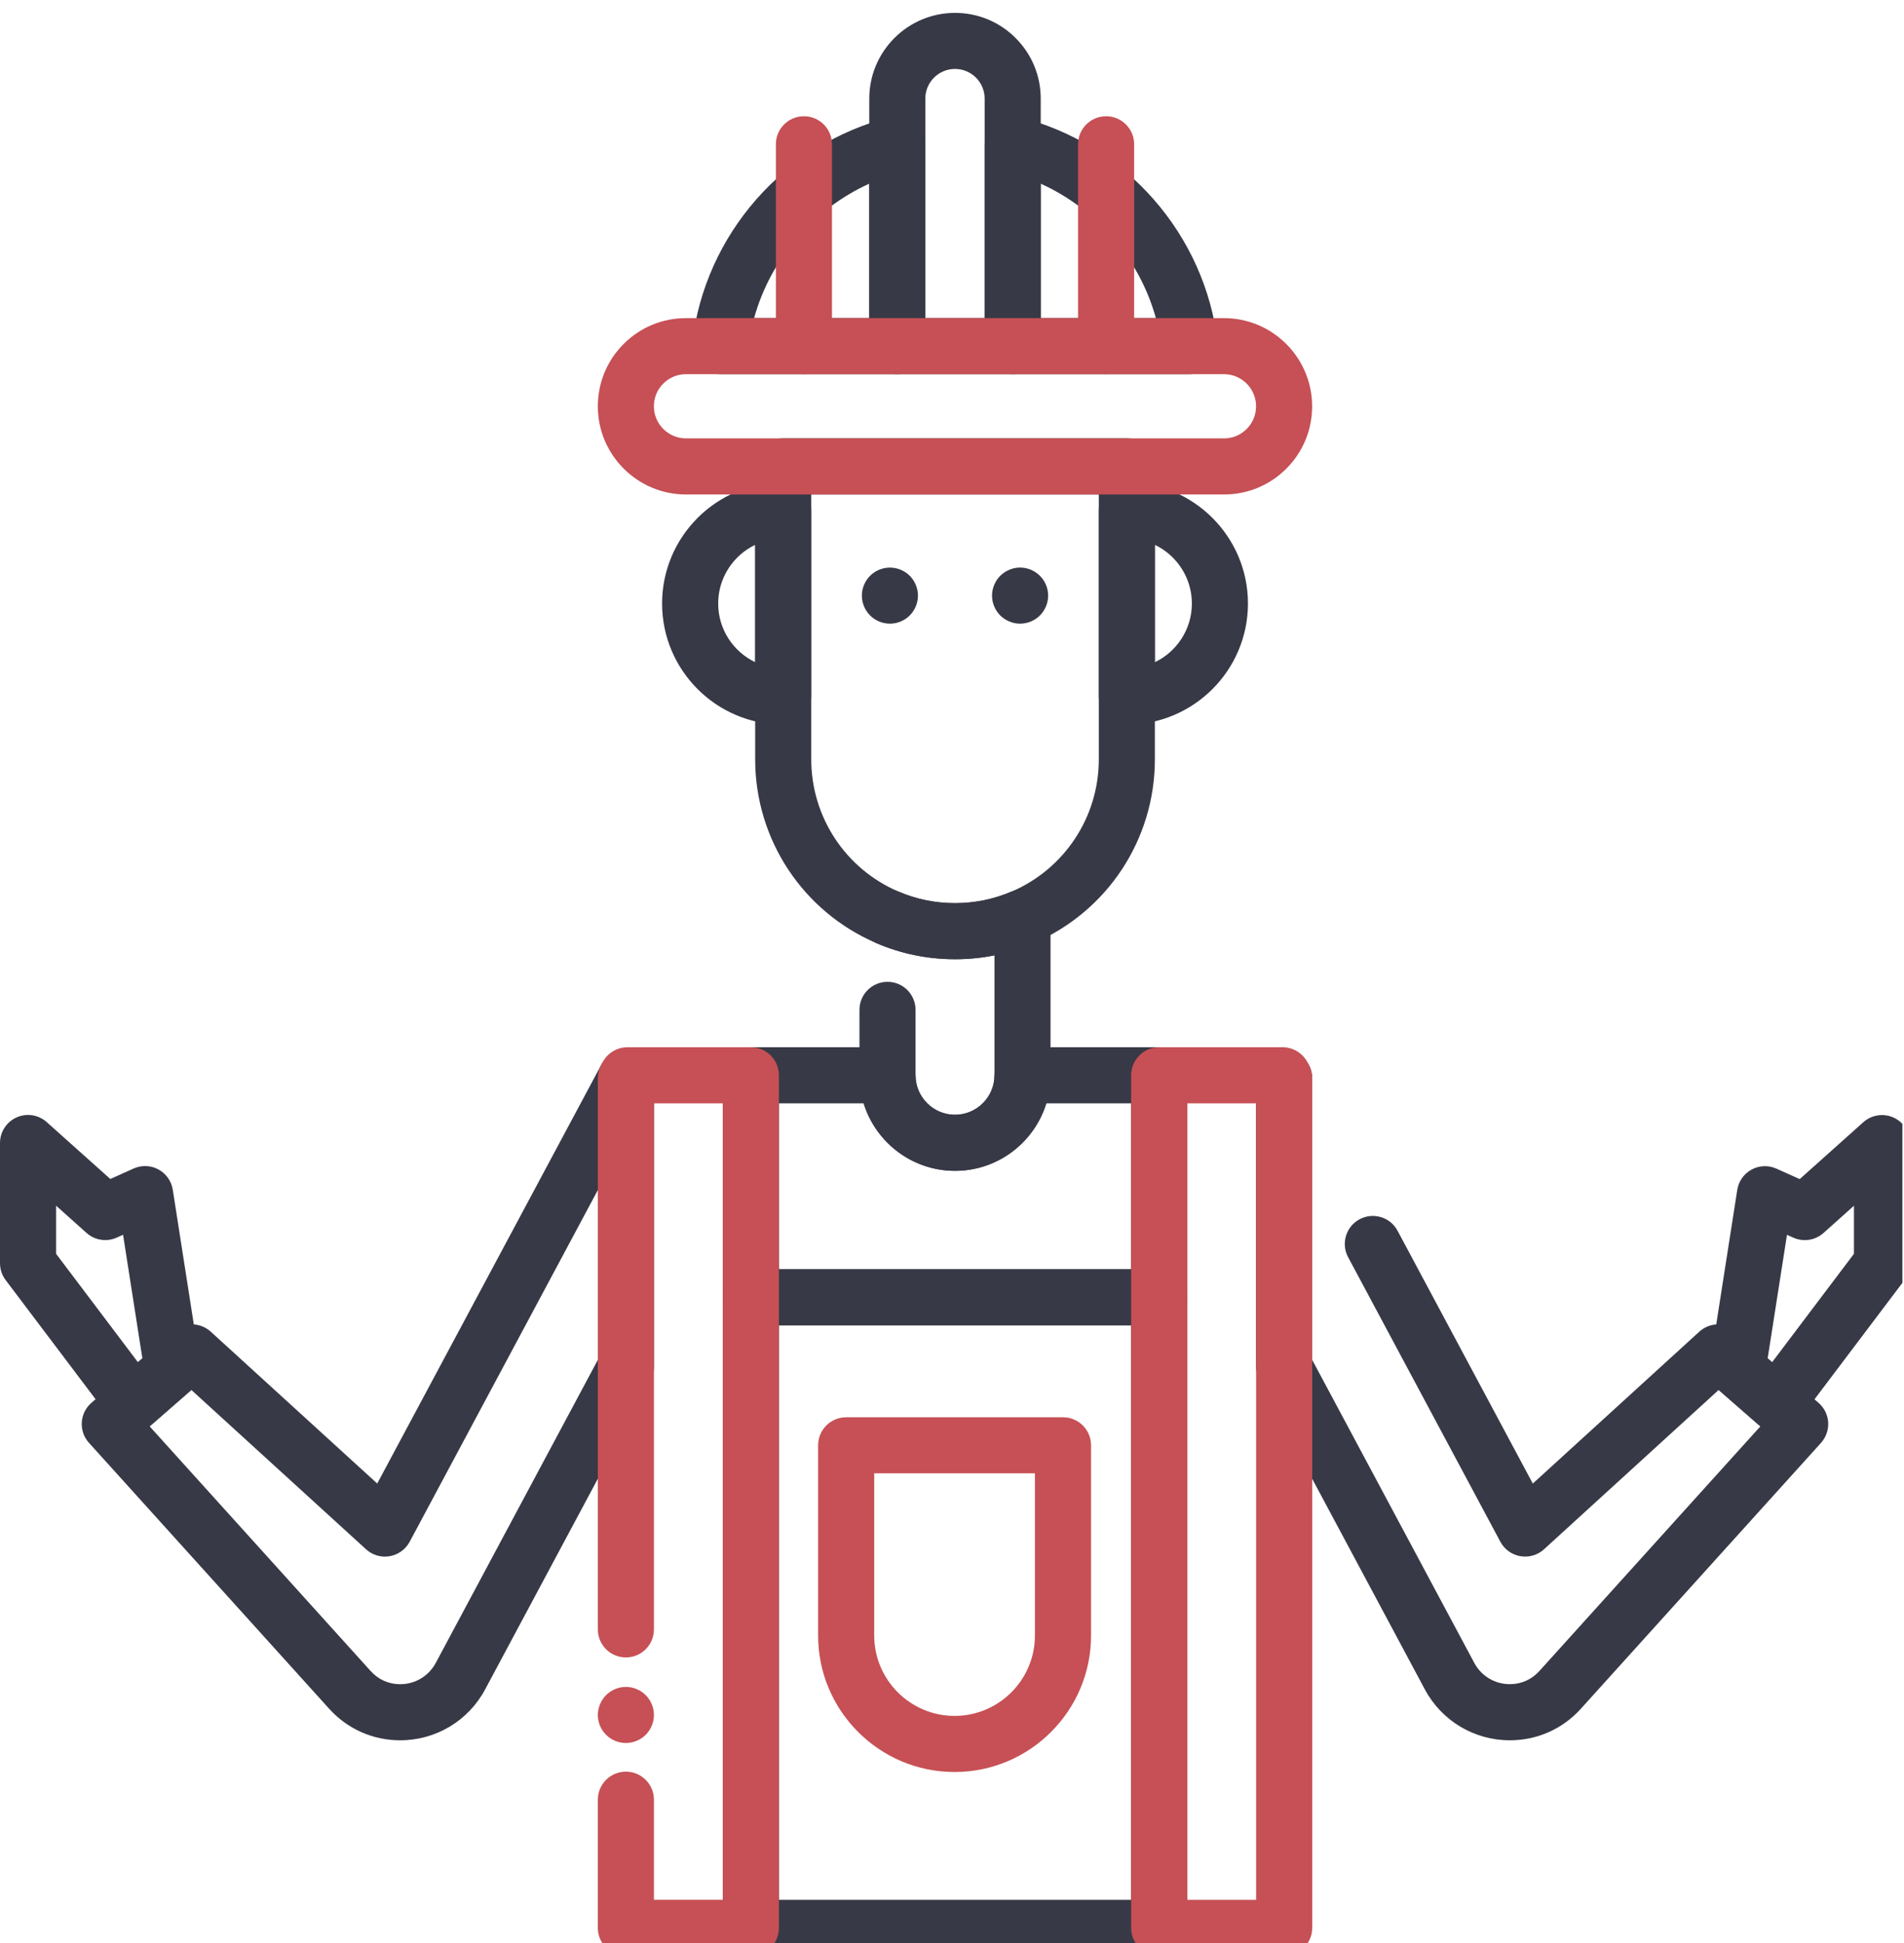 <svg width="98" height="100" viewBox="0 0 98 100" fill="none" xmlns="http://www.w3.org/2000/svg">
<g id="building-construction-industry-4_svgrepo.com" clip-path="url(#clip0_491_1115)">
<g id="Layer_2">
<g id="Group">
<g id="Group_2">
<g id="Group_3">
<g id="Group_4">
<g id="Group_5">
<path id="Vector" d="M49.156 49.368C47.752 49.368 46.393 49.09 45.112 48.542C41.321 46.919 38.869 43.206 38.869 39.08V24.006C38.869 23.208 39.514 22.562 40.312 22.562H57.999C58.797 22.562 59.442 23.208 59.442 24.006V39.08C59.442 43.206 56.991 46.919 53.197 48.544C51.919 49.09 50.56 49.368 49.156 49.368ZM41.756 25.449V39.08C41.756 42.049 43.519 44.721 46.248 45.888C47.166 46.282 48.145 46.482 49.156 46.482C50.166 46.482 51.143 46.282 52.061 45.89C54.791 44.721 56.556 42.049 56.556 39.08V25.449H41.756Z" fill="#383946"/>
</g>
<g id="Group_6">
<path id="Vector_2" d="M40.313 37.294C36.876 37.294 34.078 34.498 34.078 31.061C34.078 27.624 36.876 24.826 40.313 24.826C41.111 24.826 41.757 25.471 41.757 26.27V35.851C41.757 36.649 41.111 37.294 40.313 37.294ZM38.87 28.041C37.744 28.581 36.965 29.731 36.965 31.061C36.965 32.391 37.744 33.542 38.87 34.08V28.041Z" fill="#383946"/>
</g>
<g id="Group_7">
<path id="Vector_3" d="M57.998 37.294C57.2 37.294 56.555 36.649 56.555 35.851V26.27C56.555 25.471 57.2 24.826 57.998 24.826C61.435 24.826 64.233 27.624 64.233 31.061C64.233 34.498 61.435 37.294 57.998 37.294ZM59.441 28.041V34.082C60.567 33.542 61.346 32.391 61.346 31.063C61.346 29.731 60.567 28.581 59.441 28.041Z" fill="#383946"/>
</g>
</g>
<g id="Group_8">
<path id="Vector_4" d="M46.185 19.257H37.066C36.653 19.257 36.262 19.082 35.987 18.775C35.713 18.467 35.583 18.057 35.631 17.649C36.278 12.067 40.379 7.397 45.833 6.028C46.264 5.921 46.721 6.016 47.072 6.29C47.422 6.564 47.627 6.983 47.627 7.428V17.816C47.629 18.612 46.981 19.257 46.185 19.257ZM38.814 16.37H44.742V9.453C41.855 10.762 39.664 13.313 38.814 16.37Z" fill="#383946"/>
</g>
<g id="Group_9">
<path id="Vector_5" d="M61.243 19.257H52.123C51.325 19.257 50.68 18.612 50.68 17.814V7.426C50.68 6.981 50.884 6.562 51.234 6.288C51.585 6.014 52.043 5.919 52.474 6.026C57.927 7.395 62.028 12.065 62.676 17.647C62.723 18.055 62.593 18.465 62.319 18.773C62.047 19.082 61.655 19.257 61.243 19.257ZM53.566 16.371H59.494C58.645 13.313 56.453 10.76 53.566 9.453V16.371Z" fill="#383946"/>
</g>
<g id="Group_10">
<path id="Vector_6" d="M52.124 19.257H46.185C45.388 19.257 44.742 18.612 44.742 17.814V5.076C44.742 2.643 46.722 0.663 49.155 0.663C50.334 0.663 51.441 1.123 52.274 1.956C53.107 2.789 53.567 3.898 53.567 5.078V17.816C53.567 18.612 52.922 19.257 52.124 19.257ZM47.629 16.37H50.68V5.076C50.68 4.667 50.522 4.284 50.233 3.995C49.944 3.707 49.561 3.548 49.153 3.548C48.311 3.548 47.627 4.232 47.627 5.074V16.37H47.629Z" fill="#383946"/>
</g>
<g id="Group_11">
<g id="Group_12">
<path id="Vector_7" d="M56.932 19.257C56.134 19.257 55.488 18.612 55.488 17.814V7.426C55.488 6.628 56.134 5.983 56.932 5.983C57.73 5.983 58.375 6.628 58.375 7.426V17.814C58.375 18.612 57.73 19.257 56.932 19.257Z" fill="#C65055"/>
</g>
<g id="Group_13">
<path id="Vector_8" d="M41.379 19.257C40.581 19.257 39.935 18.612 39.935 17.814V7.426C39.935 6.628 40.581 5.983 41.379 5.983C42.177 5.983 42.822 6.628 42.822 7.426V17.814C42.822 18.612 42.175 19.257 41.379 19.257Z" fill="#C65055"/>
</g>
</g>
<g id="Group_14">
<path id="Vector_9" d="M49.155 60.259C46.444 60.259 44.237 58.053 44.237 55.342V51.975C44.237 51.177 44.883 50.531 45.681 50.531C46.479 50.531 47.124 51.177 47.124 51.975V55.342C47.124 56.461 48.035 57.373 49.155 57.373C50.275 57.373 51.186 56.461 51.186 55.342V49.168C50.522 49.303 49.844 49.368 49.155 49.368C47.751 49.368 46.39 49.09 45.112 48.542C44.38 48.228 44.039 47.379 44.353 46.647C44.666 45.915 45.516 45.575 46.248 45.888C47.165 46.282 48.143 46.48 49.153 46.48C50.163 46.48 51.141 46.28 52.058 45.888C52.503 45.696 53.017 45.742 53.421 46.01C53.825 46.276 54.071 46.729 54.071 47.214V55.34C54.072 58.053 51.866 60.259 49.155 60.259Z" fill="#383946"/>
</g>
<g id="Group_15">
<path id="Vector_10" d="M63 25.449H35.31C32.806 25.449 30.771 23.412 30.771 20.911C30.771 19.699 31.244 18.558 32.099 17.703C32.957 16.845 34.097 16.373 35.31 16.373H62.998C65.501 16.373 67.536 18.41 67.536 20.911C67.536 22.123 67.064 23.264 66.209 24.119C65.353 24.977 64.213 25.449 63 25.449ZM35.31 19.257C34.868 19.257 34.452 19.428 34.139 19.742C33.827 20.053 33.656 20.468 33.656 20.911C33.656 21.822 34.398 22.562 35.308 22.562H62.996C63.44 22.562 63.854 22.391 64.167 22.078C64.479 21.767 64.65 21.352 64.65 20.909C64.65 19.997 63.908 19.257 62.998 19.257H35.31Z" fill="#C65055"/>
</g>
<g id="Group_16">
<path id="Vector_11" d="M49.132 91.199C45.26 91.199 42.109 88.049 42.109 84.177V74.385C42.109 73.587 42.755 72.942 43.553 72.942H54.714C55.511 72.942 56.157 73.587 56.157 74.385V84.177C56.157 88.047 53.006 91.199 49.132 91.199ZM44.996 75.826V84.175C44.996 86.455 46.852 88.311 49.132 88.311C51.413 88.311 53.268 86.455 53.268 84.175V75.826H44.996Z" fill="#C65055"/>
</g>
<g id="Group_17">
<path id="Vector_12" d="M59.661 100.664H38.646C37.849 100.664 37.203 100.018 37.203 99.22V66.769C37.203 65.971 37.849 65.325 38.646 65.325H59.661C60.459 65.325 61.104 65.971 61.104 66.769V99.22C61.104 100.018 60.459 100.664 59.661 100.664ZM40.09 97.777H58.218V68.212H40.09V97.777Z" fill="#383946"/>
</g>
</g>
<g id="Group_18">
<g id="Group_19">
<g id="Group_20">
<path id="Vector_13" d="M20.601 89.567C19.187 89.567 17.884 88.987 16.933 87.934L4.579 74.257C4.319 73.971 4.187 73.591 4.21 73.204C4.232 72.818 4.41 72.455 4.702 72.202L8.925 68.515C9.478 68.033 10.304 68.043 10.847 68.536L19.416 76.352L30.944 54.808C31.255 54.224 31.925 53.928 32.566 54.088C33.208 54.249 33.659 54.826 33.659 55.488V70.348C33.659 70.585 33.601 70.82 33.488 71.028L24.968 86.952C24.104 88.565 22.43 89.567 20.601 89.567ZM7.704 73.412L19.076 86C19.478 86.445 20.005 86.68 20.603 86.68C21.366 86.68 22.065 86.261 22.426 85.589L30.772 69.987V61.247L21.086 79.35C20.875 79.742 20.496 80.016 20.057 80.092C19.618 80.169 19.168 80.037 18.84 79.736L9.851 71.538L7.704 73.412Z" fill="#383946"/>
</g>
<g id="Group_21">
<path id="Vector_14" d="M59.661 68.212H38.646C37.849 68.212 37.203 67.567 37.203 66.769V55.342C37.203 54.544 37.849 53.898 38.646 53.898H45.679C46.477 53.898 47.123 54.544 47.123 55.342C47.123 56.461 48.034 57.373 49.154 57.373C50.273 57.373 51.185 56.461 51.185 55.342C51.185 54.544 51.83 53.898 52.628 53.898H59.661C60.459 53.898 61.104 54.544 61.104 55.342V66.769C61.104 67.567 60.459 68.212 59.661 68.212ZM40.09 65.325H58.218V56.785H53.855C53.236 58.795 51.362 60.259 49.154 60.259C46.945 60.259 45.071 58.795 44.453 56.785H40.09V65.325Z" fill="#383946"/>
</g>
<g id="Group_22">
<path id="Vector_15" d="M6.88 73.659C6.831 73.659 6.781 73.657 6.732 73.651C6.334 73.61 5.969 73.406 5.728 73.084L0.291 65.882C0.101 65.632 0 65.325 0 65.012V58.826C0 58.257 0.334 57.742 0.854 57.509C1.373 57.276 1.981 57.371 2.404 57.75L5.678 60.678L6.876 60.14C7.287 59.956 7.761 59.973 8.155 60.187C8.551 60.402 8.823 60.789 8.893 61.233L10.301 70.245C10.377 70.734 10.198 71.228 9.825 71.554L7.829 73.296C7.565 73.534 7.229 73.659 6.88 73.659ZM2.887 64.529L7.099 70.109L7.328 69.909L6.334 63.55L6.006 63.696C5.487 63.929 4.878 63.834 4.454 63.455L2.887 62.053V64.529Z" fill="#383946"/>
</g>
<g id="Group_23">
<path id="Vector_16" d="M38.648 100.663H32.215C31.417 100.663 30.771 100.018 30.771 99.22V92.624C30.771 91.826 31.417 91.181 32.215 91.181C33.013 91.181 33.658 91.826 33.658 92.624V97.776H37.205V56.785H33.658V83.859C33.658 84.657 33.013 85.302 32.215 85.302C31.417 85.302 30.771 84.657 30.771 83.859V55.49C30.771 55.251 30.831 55.014 30.945 54.803L31.025 54.655C31.277 54.189 31.765 53.898 32.295 53.898H38.648C39.446 53.898 40.091 54.544 40.091 55.342V99.22C40.091 100.018 39.446 100.663 38.648 100.663Z" fill="#C65055"/>
</g>
<g id="Group_24">
<path id="Vector_17" d="M32.215 89.706C31.835 89.706 31.462 89.552 31.194 89.284C30.926 89.016 30.771 88.645 30.771 88.263C30.771 88.17 30.782 88.076 30.8 87.983C30.819 87.89 30.846 87.799 30.883 87.713C30.918 87.624 30.963 87.541 31.015 87.463C31.068 87.383 31.128 87.308 31.194 87.243C31.462 86.975 31.835 86.82 32.215 86.82C32.594 86.82 32.967 86.975 33.235 87.243C33.503 87.513 33.658 87.884 33.658 88.263C33.658 88.642 33.503 89.016 33.235 89.284C32.967 89.552 32.594 89.706 32.215 89.706Z" fill="#C65055"/>
</g>
</g>
<g id="Group_25">
<g id="Group_26">
<path id="Vector_18" d="M77.708 89.567C75.879 89.567 74.205 88.564 73.341 86.954L64.823 71.03C64.712 70.82 64.652 70.587 64.652 70.35V55.49C64.652 54.692 65.298 54.047 66.096 54.047C66.894 54.047 67.539 54.692 67.539 55.49V69.987L75.885 85.589C76.246 86.261 76.943 86.678 77.708 86.678C78.304 86.678 78.832 86.443 79.236 85.997L90.607 73.41L88.461 71.535L79.471 79.736C79.141 80.037 78.692 80.166 78.254 80.092C77.815 80.016 77.436 79.744 77.225 79.35L69.388 64.703C69.013 63.999 69.277 63.125 69.98 62.75C70.683 62.375 71.558 62.639 71.933 63.342L78.894 76.354L87.463 68.538C88.005 68.043 88.832 68.034 89.384 68.517L93.607 72.204C93.898 72.457 94.075 72.82 94.098 73.206C94.12 73.591 93.986 73.971 93.729 74.259L81.374 87.936C80.425 88.987 79.122 89.567 77.708 89.567Z" fill="#383946"/>
</g>
<g id="Group_27">
<path id="Vector_19" d="M91.43 73.659C91.084 73.659 90.746 73.533 90.482 73.302L88.486 71.56C88.113 71.234 87.933 70.739 88.01 70.251L89.418 61.238C89.488 60.793 89.76 60.407 90.156 60.193C90.552 59.978 91.024 59.96 91.434 60.146L92.632 60.684L95.906 57.756C96.331 57.377 96.937 57.282 97.457 57.515C97.977 57.748 98.311 58.263 98.311 58.832V65.018C98.311 65.331 98.207 65.636 98.02 65.888L92.583 73.09C92.341 73.409 91.978 73.614 91.579 73.657C91.529 73.655 91.48 73.659 91.43 73.659ZM90.983 69.908L91.212 70.108L95.424 64.529V62.055L93.857 63.457C93.432 63.836 92.824 63.931 92.304 63.698L91.977 63.552L90.983 69.908Z" fill="#383946"/>
</g>
<g id="Group_28">
<path id="Vector_20" d="M66.097 100.663H59.664C58.866 100.663 58.221 100.018 58.221 99.22V55.342C58.221 54.544 58.866 53.898 59.664 53.898H66.017C66.546 53.898 67.033 54.189 67.285 54.655L67.365 54.804C67.478 55.014 67.54 55.251 67.54 55.49V99.22C67.54 100.018 66.895 100.663 66.097 100.663ZM61.107 97.777H64.654V56.785H61.107V97.777Z" fill="#C65055"/>
</g>
</g>
</g>
<g id="Group_29">
<g id="Group_30">
<path id="Vector_21" d="M45.805 32.098C45.71 32.098 45.615 32.088 45.522 32.069C45.429 32.051 45.339 32.024 45.252 31.987C45.166 31.952 45.081 31.907 45.003 31.855C44.924 31.801 44.85 31.742 44.784 31.676C44.514 31.405 44.361 31.034 44.361 30.655C44.361 30.56 44.37 30.465 44.388 30.372C44.407 30.28 44.436 30.189 44.471 30.102C44.508 30.016 44.551 29.931 44.605 29.853C44.656 29.775 44.716 29.7 44.784 29.634C45.052 29.364 45.423 29.212 45.805 29.212C46.184 29.212 46.555 29.364 46.825 29.634C46.891 29.7 46.951 29.775 47.005 29.853C47.056 29.931 47.099 30.016 47.137 30.102C47.172 30.189 47.2 30.28 47.219 30.372C47.238 30.465 47.248 30.56 47.248 30.655C47.248 31.034 47.093 31.405 46.825 31.676C46.555 31.944 46.184 32.098 45.805 32.098Z" fill="#383946"/>
</g>
<g id="Group_31">
<path id="Vector_22" d="M52.504 32.098C52.411 32.098 52.316 32.088 52.223 32.069C52.131 32.051 52.04 32.024 51.953 31.987C51.865 31.952 51.782 31.907 51.704 31.855C51.623 31.801 51.551 31.742 51.483 31.676C51.215 31.405 51.06 31.034 51.06 30.655C51.06 30.56 51.071 30.465 51.089 30.372C51.108 30.28 51.137 30.189 51.172 30.102C51.209 30.016 51.252 29.931 51.304 29.853C51.358 29.775 51.417 29.7 51.483 29.634C51.551 29.568 51.623 29.507 51.704 29.455C51.782 29.404 51.865 29.358 51.953 29.321C52.04 29.286 52.131 29.257 52.223 29.238C52.409 29.201 52.601 29.201 52.786 29.238C52.879 29.257 52.97 29.286 53.056 29.321C53.143 29.358 53.228 29.404 53.306 29.455C53.384 29.507 53.459 29.568 53.525 29.634C53.795 29.902 53.949 30.276 53.949 30.655C53.949 31.034 53.795 31.405 53.525 31.676C53.459 31.742 53.384 31.801 53.306 31.855C53.228 31.907 53.143 31.952 53.056 31.987C52.97 32.024 52.879 32.051 52.786 32.069C52.694 32.088 52.599 32.098 52.504 32.098Z" fill="#383946"/>
</g>
</g>
</g>
</g>
</g>
</g>
<defs>
<clipPath id="clip0_491_1115">
<rect width="97.917" height="100" fill="white"/>
</clipPath>
</defs>
</svg>
